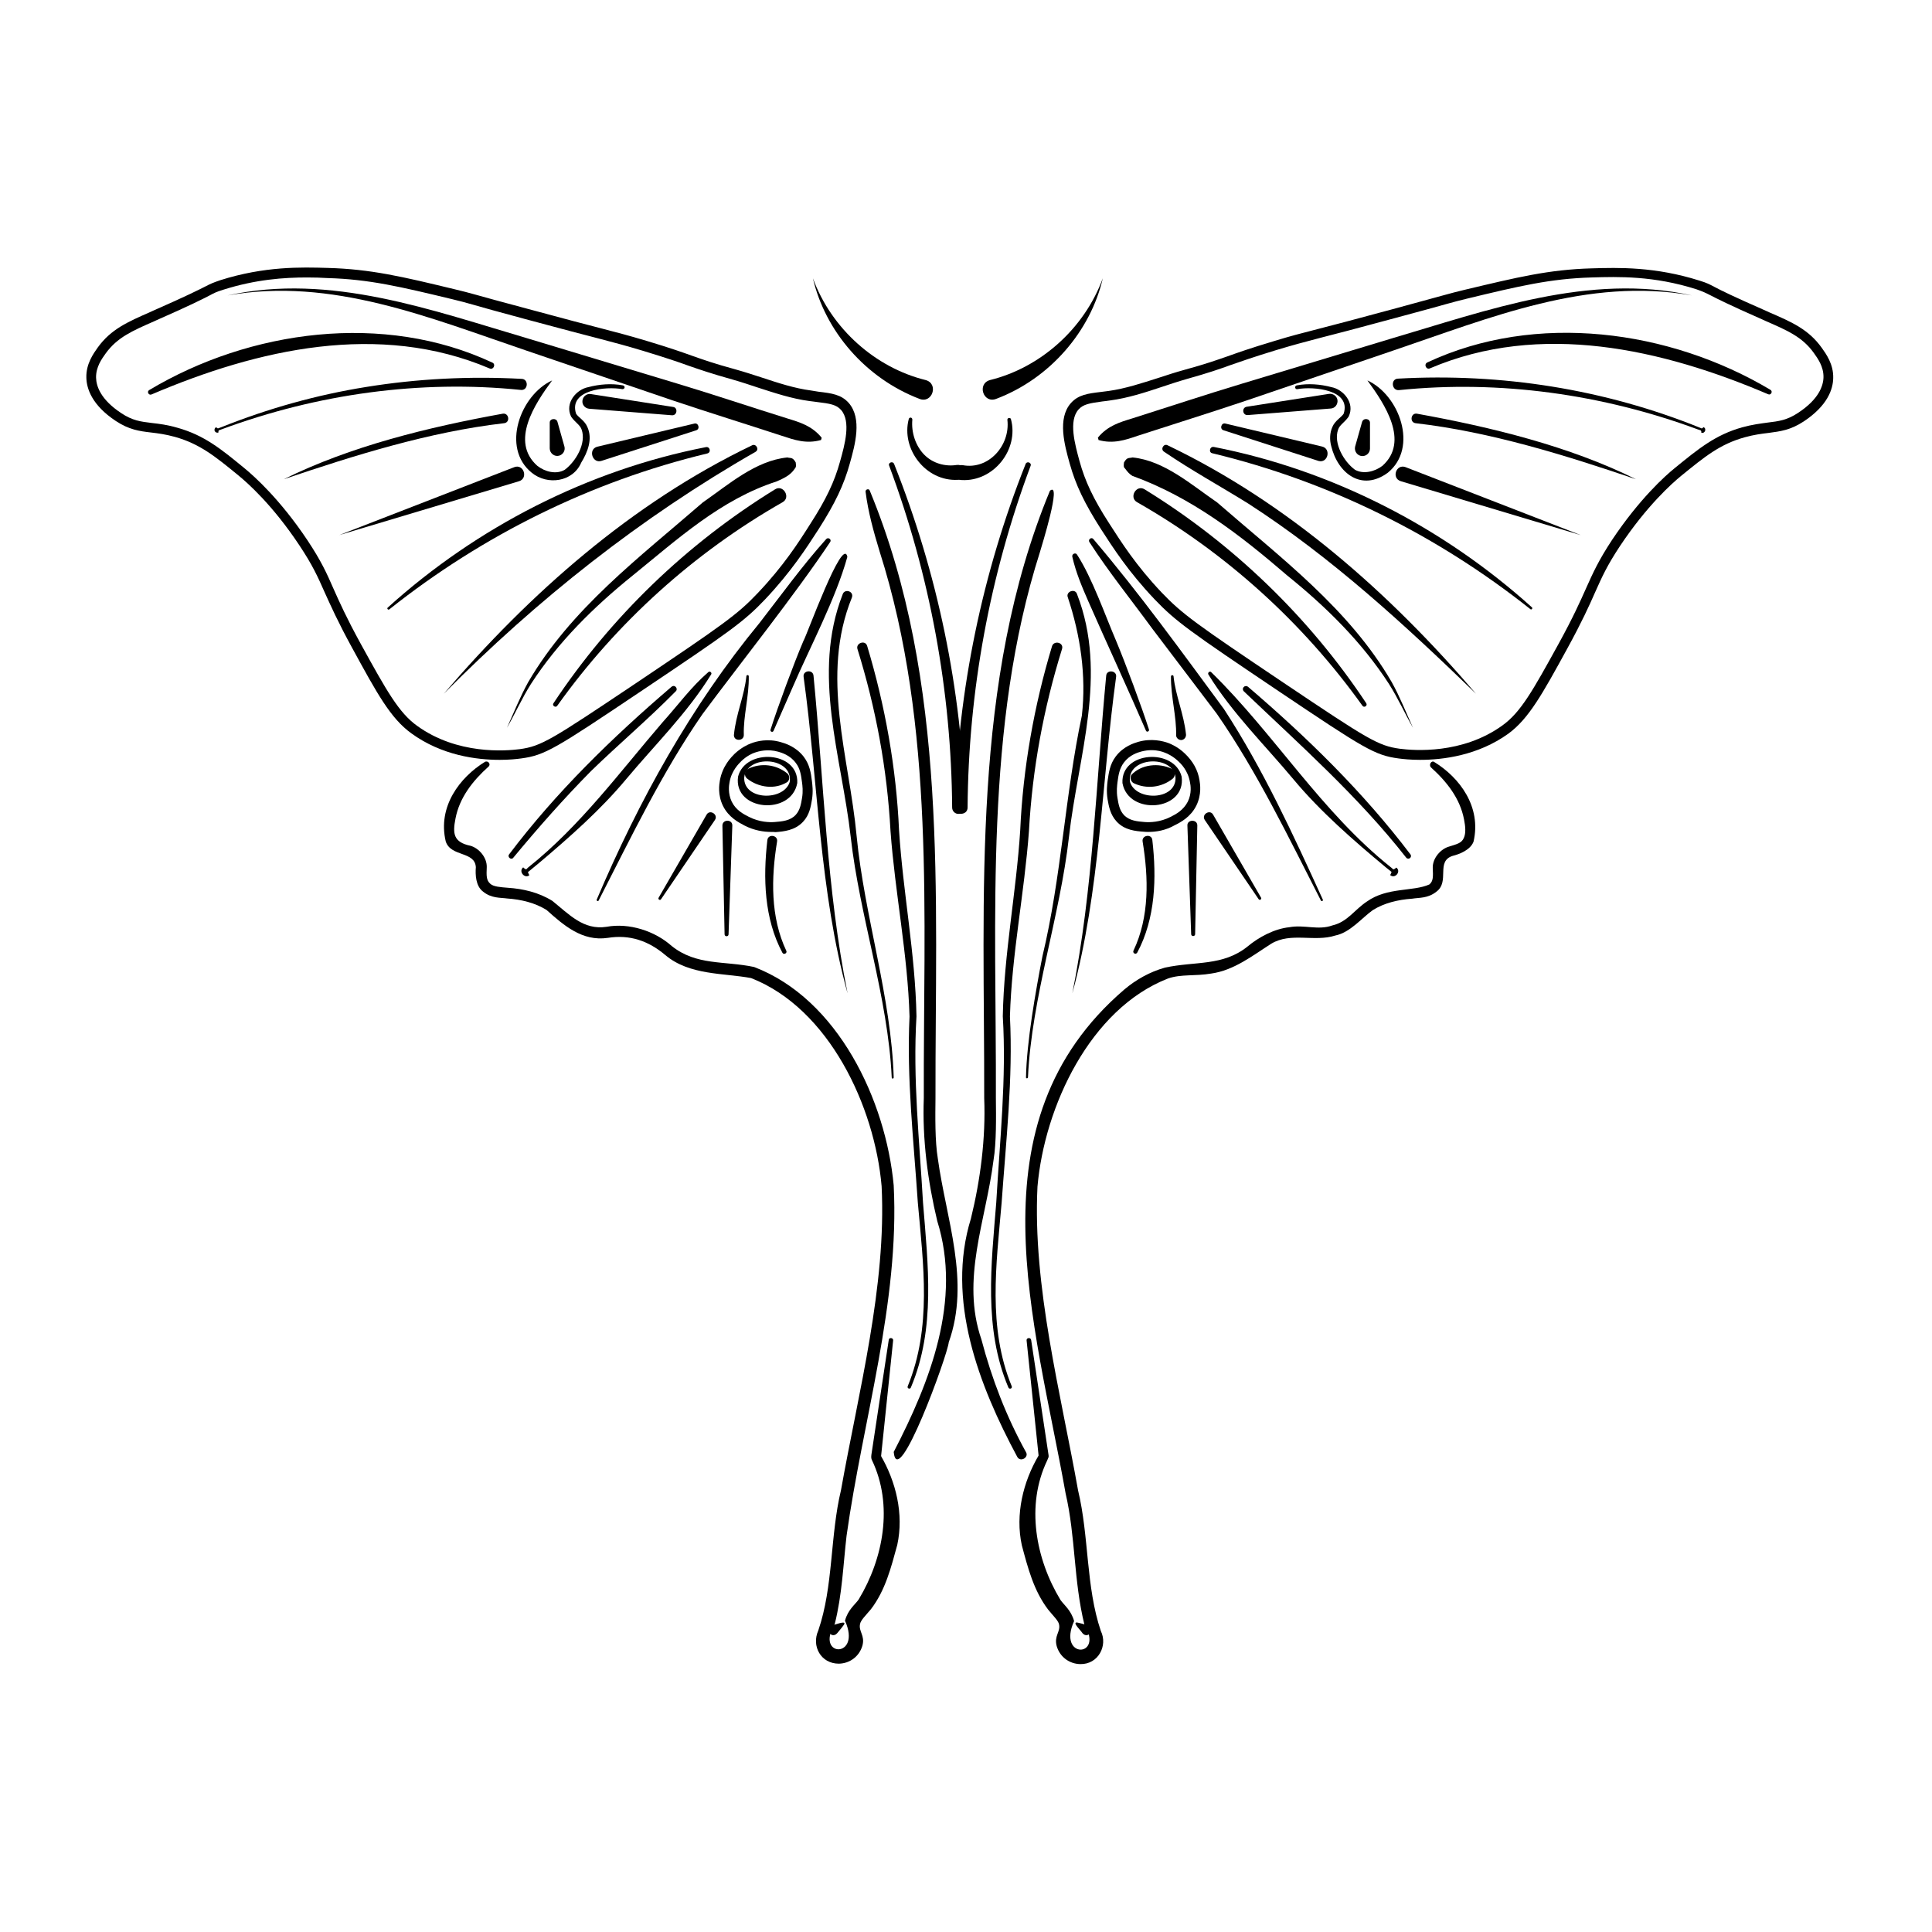 <?xml version="1.0" encoding="UTF-8"?>
<!-- Uploaded to: ICON Repo, www.iconrepo.com, Generator: ICON Repo Mixer Tools -->
<svg fill="#000000" width="800px" height="800px" version="1.1" viewBox="144 144 512 512" xmlns="http://www.w3.org/2000/svg">
 <g>
  <path d="m361.58 260.61c-3.938 1.102-7.137-0.051-10.34-1.102-9.445-3.098-19.785-6.297-29.125-9.445l-38.68-13.172c-25.559-8.66-51.59-19.523-79.141-14.59 27.238-6.035 54.211 3.938 80.086 11.547l39.098 11.809c9.445 2.832 19.734 6.297 29.18 9.238 3.254 0.996 6.508 1.941 9.078 5.09 0.055-0.004-0.156 0.625-0.156 0.625z"/>
  <path d="m290.32 244.82c-4.617 6.246-11.18 16.164-3.938 22.617 2.047 1.625 5.09 2.363 7.293 1.051 2.887-2.152 5.773-6.981 4.461-10.652-0.418-1.258-1.68-1.836-2.781-3.41-1.785-3.672 1.469-7.242 4.512-7.82 2.992-0.789 6.191-1.051 9.238-0.473 0.262 0.051 0.473 0.316 0.418 0.578-0.051 0.262-0.316 0.418-0.578 0.418-4.356-0.789-14.328 0.156-12.281 6.508 0.578 0.945 2.309 1.836 2.992 3.516 1.469 3.203 0.051 6.719-1.625 9.445-2.203 5.144-8.973 6.086-13.121 2.676-8.184-6.613-2.988-20.625 5.41-24.453z"/>
  <path d="m354.87 266.54c0.211 1.469-0.105 1.363-0.262 1.68-1.102 1.73-2.992 2.57-4.777 3.359-14.801 4.777-26.238 15.273-38.152 24.93-10.285 8.293-19.785 17.633-26.977 28.758-2.363 3.727-4.144 7.766-6.352 11.598 1.836-4.039 3.465-8.188 5.617-12.07 11.336-19.469 29.547-33.113 46.289-47.652 6.824-4.723 13.961-11.074 22.41-11.914 0.891 0.262 1.363-0.16 2.203 1.312z"/>
  <path d="m276.41 345.37c-6.086 0-15.324-1.156-23.406-7.031-5.512-3.988-9.078-10.547-15.641-22.566-3.883-7.086-5.773-11.387-7.348-14.852-1.836-4.144-3.148-7.086-6.664-12.387-7.031-10.602-13.699-16.531-16.215-18.578-6.141-5.039-10.234-8.344-16.793-10.18-2.465-0.684-4.512-0.945-6.297-1.156-3.148-0.367-5.824-0.734-9.34-3.043-6.352-4.199-7.766-8.605-7.82-11.492-0.105-3.672 1.891-6.402 3.043-8.031 3.516-4.828 7.871-6.719 13.961-9.395l0.684-0.316c8.973-3.938 12.121-5.562 13.801-6.402 1.418-0.734 1.996-0.996 3.988-1.68 11.754-3.727 21.465-3.465 28.551-3.254 11.336 0.316 19.734 2.309 33.641 5.668 2.414 0.578 3.203 0.789 5.668 1.469 2.258 0.629 5.984 1.68 13.699 3.727 10.078 2.731 15.691 4.199 19.574 5.195 4.828 1.258 7.031 1.836 11.809 3.254 6.297 1.891 9.395 2.992 12.176 3.988 2.992 1.051 5.617 1.996 11.547 3.621 2.258 0.629 4.512 1.363 6.769 2.098 4.305 1.418 8.711 2.887 13.172 3.465l1.938 0.316c3.516 0.418 6.035 0.734 8.031 2.992 3.57 4.144 1.68 11.02 0.262 16.059-1.574 5.668-3.883 10.496-8.188 17.266-3.254 5.039-7.293 11.336-14.223 18.684-5.617 5.93-9.34 8.555-32.801 24.297-22.828 15.324-25.559 17.055-31.906 17.895-1.156 0.16-3.152 0.371-5.672 0.371zm-51.008-127.84c-6.141 0-13.645 0.523-22.25 3.254-1.836 0.578-2.258 0.789-3.621 1.523-1.73 0.891-4.879 2.519-13.961 6.508l-0.684 0.316c-5.879 2.57-9.812 4.305-12.859 8.5-1.051 1.469-2.625 3.621-2.57 6.453 0.051 2.309 1.258 5.824 6.664 9.395 2.992 1.996 5.144 2.258 8.188 2.625 1.891 0.211 4.039 0.473 6.719 1.258 7.137 1.996 11.598 5.668 17.738 10.707 2.625 2.152 9.5 8.293 16.742 19.156 3.621 5.457 5.09 8.711 6.875 12.805 1.523 3.41 3.41 7.66 7.242 14.641 6.875 12.492 10.078 18.211 14.906 21.676 10.652 7.715 23.512 6.664 27.184 6.191 5.773-0.789 8.398-2.465 30.805-17.477 23.195-15.586 26.922-18.211 32.328-23.93 6.769-7.137 10.758-13.328 13.906-18.316 4.199-6.508 6.402-11.18 7.871-16.531 1.258-4.461 2.938-10.602 0.262-13.645-1.258-1.418-2.938-1.68-6.352-2.098-0.629-0.105-1.312-0.156-2.047-0.262-4.723-0.629-9.238-2.152-13.645-3.57-2.203-0.734-4.41-1.469-6.613-2.098-5.984-1.68-8.66-2.625-11.703-3.672-2.731-0.996-5.824-2.047-12.02-3.938-4.723-1.418-6.926-1.996-11.703-3.254-3.883-0.996-9.5-2.465-19.629-5.195-7.715-2.098-11.441-3.098-13.699-3.777-2.414-0.684-3.203-0.891-5.562-1.469-13.75-3.305-22.043-5.301-33.113-5.617-1.672-0.105-3.457-0.16-5.398-0.16z"/>
  <path d="m344.27 263.71c-30.543 17.477-57.887 39.148-82.656 64.129 22.883-26.66 49.75-50.484 81.66-65.809 0.996-0.578 2.043 0.996 0.996 1.68z"/>
  <path d="m331.41 264.18c-30.754 7.398-59.461 21.621-84.23 41.301-0.316 0.262-0.734-0.211-0.418-0.473 23.562-21.309 53.059-36.422 84.281-42.508 1.102-0.262 1.523 1.418 0.367 1.68z"/>
  <path d="m281.55 271.53-47.652 14.273 46.391-18c2.469-0.945 3.781 2.938 1.262 3.727z"/>
  <path d="m281.97 247.33c-26.66-2.731-53.949 1.102-79.086 10.391l-0.578 0.211c-0.156 0.105-0.473-0.051-0.418 0.684-0.418 0.156-0.84-0.051-0.996-0.418-0.156-0.418 0.051-0.84 0.418-0.996 0.418 0.629 0.734 0.156 1.363 0 12.332-4.934 25.242-8.555 38.363-10.652 13.594-2.203 27.395-2.887 41.145-2.152 1.996-0.004 1.836 3.199-0.211 2.934z"/>
  <path d="m273.79 241.66c-29.336-12.492-61.508-5.144-89.637 6.875-0.734 0.316-1.312-0.734-0.629-1.152 26.766-16.008 62.242-20.73 90.949-7.293 0.996 0.418 0.312 1.992-0.684 1.57z"/>
  <path d="m277.61 256.15c-19.941 2.309-39.781 8.555-58.41 14.852 17.688-8.766 38.309-13.801 58.043-17.371 1.629-0.266 2.047 2.309 0.367 2.519z"/>
  <path d="m328.47 258.04-25.031 8.082c-2.414 0.84-3.672-2.992-1.207-3.727 0.051-0.051 25.664-6.086 25.77-6.141 1.098-0.312 1.621 1.473 0.469 1.785z"/>
  <path d="m322.07 254.05-21.938-1.73c-1.102-0.105-1.891-1.051-1.785-2.098 0.105-1.156 1.156-1.996 2.258-1.785 0 0 21.777 3.41 21.777 3.41 1.312 0.156 1.105 2.309-0.312 2.203z"/>
  <path d="m351.4 277.09c-23.406 13.328-43.977 31.855-59.723 53.949-0.418 0.629-1.469-0.051-0.996-0.684 15.113-22.777 35.266-42.246 58.727-56.68 2.148-1.363 4.25 2.156 1.992 3.414z"/>
  <path d="m291.73 255.78 1.836 6.508c0.316 1.051-0.316 2.152-1.363 2.465-1.258 0.367-2.519-0.629-2.519-1.941v-6.769c-0.051-1.152 1.734-1.363 2.047-0.262z"/>
  <path d="m273.47 347.15c-4.199 3.777-7.715 8.238-8.766 13.801-0.789 3.988-0.523 6.246 3.988 7.191 2.203 0.629 4.356 3.043 4.305 5.617-0.105 2.363-0.105 3.516 0.891 4.41 0.84 0.84 2.832 0.945 4.723 1.102 3.988 0.262 8.133 1.207 11.754 3.465 4.461 3.57 8.238 7.82 14.379 6.875 5.984-1.102 12.805 1.102 17.266 5.09 6.559 5.246 13.906 3.883 21.832 5.562 22.25 8.5 34.898 35.32 37 57.887 1.574 31.066-8.238 62.398-12.492 92.836-0.891 7.66-1.156 15.586-3.148 23.457-5.352 8.766 7.293 9.238 2.731-0.945 0.789-2.938 2.625-4.199 3.621-5.617 6.559-10.863 9.238-25.031 3.516-36.945-0.789-1.523 1.523-2.625 2.309-1.258 4.039 6.926 6.191 15.535 4.41 23.723-1.68 6.141-3.148 12.02-6.981 17.055-1.363 1.625-2.731 2.938-2.887 3.938-0.418 1.996 1.363 2.992 0.629 5.719-0.84 2.887-3.359 4.723-6.246 4.777-4.777 0-7.293-4.672-5.457-8.766 4.039-11.754 3.098-25.031 6.035-37.262 4.617-25.926 12.07-54.105 10.758-80.504-1.836-21.203-13.961-47.074-34.586-55.156-7.191-1.363-16.32-0.684-22.723-6.086-4.461-3.777-9.445-5.512-15.273-4.566-6.769 0.996-11.703-3.359-16.215-7.398-3.043-1.891-6.664-2.781-10.445-3.043-1.836-0.262-4.144 0-6.402-1.836-1.941-1.469-2.047-4.512-1.891-6.453-0.262-4.305-6.613-2.676-7.977-6.824-2.203-9.238 3.727-17.004 10.391-21.098 0.848-0.426 1.637 0.676 0.953 1.254z"/>
  <path d="m380.84 528.79c9.656-18.629 18.105-40.199 11.547-61.191-2.519-10.496-3.988-21.727-3.57-32.59-0.156-48.125 3.098-98.453-11.703-144.84-1.574-5.195-3.043-10.391-3.727-15.848-0.105-0.629 0.891-0.945 1.102-0.316 20.941 50.59 17.32 107.38 17.422 161.01-0.051 4.672-0.156 11.387 0.629 16.059 2.203 16.059 8.66 32.434 2.887 48.648-0.312 3.41-13.535 39.727-14.586 29.074z"/>
  <path d="m364.52 574.7c0.684-0.051 3.254-1.156 3.254-0.473 0.211 0.156-1.836 2.465-1.891 2.57-1.574 1.789-3.621-1.359-1.363-2.098z"/>
  <path d="m380.69 499.24-3.203 30.754c-0.051 0.734-0.734 1.258-1.418 1.156-0.734-0.051-1.258-0.789-1.156-1.523l4.617-30.543c0.055-0.734 1.262-0.578 1.16 0.156z"/>
  <path d="m348.36 364.47c-1.941 0-4.461-0.367-7.031-1.68-1.574-0.84-4.199-2.152-5.719-5.195-1.469-2.992-0.996-5.773-0.84-6.719 0.684-3.938 3.098-6.297 3.883-7.086 1.73-1.625 3.465-2.465 4.356-2.781 1.469-0.578 4.461-1.363 7.977-0.316 1.102 0.316 3.938 1.156 6.035 3.883 1.574 2.098 1.891 4.305 2.152 6.453 0.105 0.945 0.367 2.676 0 4.934-0.316 1.785-0.629 3.988-2.363 5.824-2.152 2.309-5.144 2.57-7.293 2.731-0.316-0.047-0.738-0.047-1.156-0.047zm-7.875-18.789c-0.629 0.629-2.625 2.519-3.148 5.617-0.156 0.789-0.473 2.938 0.578 5.144 1.102 2.258 3.098 3.305 4.566 4.039 2.781 1.418 5.457 1.469 6.824 1.363 1.941-0.156 4.094-0.316 5.562-1.891 1.156-1.258 1.418-2.887 1.68-4.461 0.316-1.836 0.105-3.305 0-4.144-0.262-1.941-0.473-3.672-1.68-5.195-1.523-2.047-3.727-2.676-4.617-2.938-2.781-0.789-5.144-0.156-6.297 0.262-0.527 0.16-2.051 0.84-3.469 2.203z"/>
  <path d="m342.27 347.73c3.41-1.625 7.398-1.156 10.34 1.207 0.684 0.578 0.734 1.625 0.105 2.258-3.254 2.152-7.766 1.523-10.758-0.891-0.84-0.684-0.684-2.047 0.312-2.574z"/>
  <path d="m341.22 350.09c-0.156 6.086 10.547 6.246 12.07 1.102 0.891-6.664-11.441-7.348-12.07-1.102zm-1.629-0.262c1.891-7.609 16.113-6.824 15.691 1.68-1.574 8.711-16.949 7.453-15.691-1.68z"/>
  <path d="m364 287.64c-9.078 13.645-23.879 32.223-33.797 45.555-10.758 15.535-18.945 32.645-27.551 49.438-0.105 0.316-0.629 0.105-0.523-0.211 11.18-26.238 24.93-51.219 43.141-73.316 5.824-7.504 11.336-15.168 17.688-22.25 0.52-0.578 1.516 0.105 1.043 0.785z"/>
  <path d="m282.65 373.86c0.945 0.891 0.789 0.418 1.418-0.051 13.699-10.914 24.246-25.297 35.582-38.469 3.988-4.41 7.504-9.289 12.07-13.227 0.367-0.367 1.051 0.156 0.734 0.629-6.297 10.234-14.957 18.684-22.617 27.867-6.613 7.926-14.801 15.168-22.617 21.777-0.789 0.629-2.258 1.891-3.043 2.519-0.105 0.156-0.523-0.051 0.105 1.051-1.266 1-2.945-1.047-1.633-2.098z"/>
  <path d="m278.93 370.4c12.492-16.531 27.344-30.965 43.035-44.398 0.367-0.316 0.891-0.262 1.156 0.105 0.316 0.367 0.262 0.891-0.105 1.156-7.242 7.348-15.062 13.961-22.41 21.098-7.191 7.293-14.012 15.008-20.57 22.934-0.527 0.734-1.684-0.16-1.105-0.895z"/>
  <path d="m342.43 323.22c0.105 5.301-1.469 10.547-1.312 15.535 0.051 1.68-2.625 1.785-2.625 0.051 0.523-5.562 2.781-10.391 3.305-15.586 0-0.418 0.633-0.418 0.633 0z"/>
  <path d="m338.07 362.84-0.996 28.758c0 0.684-1.051 0.684-1.051 0l-0.578-28.758c-0.051-1.785 2.731-1.785 2.625 0z"/>
  <path d="m333.45 361.32-14.273 20.992c-0.262 0.418-0.891 0-0.629-0.418l12.699-21.988c0.84-1.523 3.199-0.055 2.203 1.414z"/>
  <path d="m368.56 291.57c-3.098 11.18-9.918 23.93-14.535 34.637l-5.039 11.492c-0.211 0.473-0.945 0.211-0.789-0.316 1.891-5.984 6.246-17.738 8.711-23.512 0.844-1.309 10.445-28.074 11.652-22.301z"/>
  <path d="m359.59 323.06c2.731 28.078 3.465 56.68 9.027 84.18-7.453-26.977-7.82-56.051-11.652-83.863-0.262-1.734 2.465-2.047 2.625-0.316z"/>
  <path d="m369.77 302.33c-8.449 20.836-0.734 42.035 1.258 63.344 2.047 21.043 9.184 42.613 9.812 63.867 0 0.367-0.523 0.418-0.523 0-0.996-21.309-8.5-42.613-10.863-63.711-2.414-21.359-10.391-43.141-2.152-64.289 0.477-1.625 3.047-0.891 2.469 0.789z"/>
  <path d="m373.81 315.19c4.777 15.848 7.715 32.379 8.449 48.859 1.051 16.48 4.305 32.695 4.617 49.277-0.996 16.582 0.789 32.906 1.73 49.332 1.312 16.426 3.41 33.379-3.203 49.016-0.156 0.578-1.102 0.316-0.84-0.316 6.402-15.641 4.144-32.223 2.676-48.598-1.102-16.426-2.992-32.957-2.203-49.383-0.473-16.426-3.832-32.695-5.039-49.121-0.891-16.48-3.883-32.59-8.766-48.281-0.469-1.574 2.106-2.465 2.578-0.785z"/>
  <path d="m349.93 367.04c-1.574 9.605-1.785 19.996 2.465 28.969 0.262 0.629-0.734 1.102-1.051 0.473-4.828-9.027-5.144-19.785-3.988-29.809 0.16-1.781 2.887-1.363 2.574 0.367z"/>
  <path d="m434.95 259.98c2.57-3.148 5.824-4.094 9.078-5.09 9.445-2.992 19.734-6.402 29.18-9.238l39.098-11.809c25.871-7.609 52.848-17.582 80.086-11.547-27.551-4.934-53.531 5.93-79.141 14.59l-38.68 13.172c-9.34 3.148-19.734 6.402-29.125 9.445-3.203 1.102-6.453 2.203-10.34 1.102 0.055 0.004-0.156-0.625-0.156-0.625z"/>
  <path d="m506.38 244.82c8.449 3.832 13.594 17.789 5.406 24.457-6.875 5.039-13.227 0.262-15.008-7.086-0.418-1.574-0.418-3.41 0.316-5.039 0.684-1.68 2.414-2.57 2.992-3.516 2.047-6.352-7.926-7.293-12.281-6.508-0.262 0.051-0.523-0.105-0.578-0.418-0.051-0.262 0.156-0.523 0.418-0.578 3.043-0.578 6.246-0.316 9.238 0.473 3.043 0.578 6.297 4.144 4.512 7.82-1.102 1.574-2.363 2.152-2.781 3.41-1.312 3.672 1.574 8.555 4.461 10.652 2.203 1.258 5.246 0.523 7.293-1.051 7.191-6.453 0.629-16.32-3.988-22.617z"/>
  <path d="m441.88 266.54c0.84-1.469 1.312-1.051 2.258-1.312 8.398 0.84 15.586 7.242 22.41 11.914 16.742 14.59 35.004 28.184 46.289 47.652 2.152 3.883 3.777 8.031 5.617 12.07-2.203-3.883-3.988-7.871-6.352-11.598-7.191-11.125-16.688-20.469-26.977-28.758-12.543-10.812-25.402-20.73-41.039-26.398-0.734-0.418-1.363-1.156-1.891-1.891-0.211-0.316-0.527-0.211-0.316-1.68z"/>
  <path d="m520.34 345.37c-2.519 0-4.512-0.211-5.668-0.367-6.352-0.84-9.078-2.57-31.906-17.895-23.406-15.742-27.133-18.367-32.801-24.297-6.926-7.293-10.969-13.594-14.223-18.629-4.356-6.824-6.664-11.652-8.238-17.266-1.418-5.039-3.305-11.965 0.262-16.059 1.996-2.258 4.512-2.57 8.031-2.992l2.047-0.262c4.461-0.629 8.871-2.098 13.172-3.465 2.258-0.734 4.461-1.469 6.769-2.098 5.93-1.625 8.5-2.57 11.547-3.621 2.781-0.996 5.879-2.098 12.176-3.988 4.777-1.469 6.981-1.996 11.809-3.254 3.883-0.996 9.5-2.465 19.574-5.195 7.66-2.098 11.387-3.098 13.645-3.727 2.519-0.684 3.254-0.891 5.668-1.469 13.906-3.305 22.25-5.352 33.641-5.668 7.086-0.211 16.793-0.473 28.551 3.254 2.047 0.629 2.57 0.945 3.988 1.68 1.68 0.891 4.828 2.465 13.801 6.402l0.684 0.316c6.086 2.625 10.445 4.566 13.906 9.395 1.156 1.625 3.148 4.356 3.043 8.031-0.051 2.938-1.469 7.293-7.82 11.492-3.516 2.309-6.191 2.625-9.34 3.043-1.785 0.211-3.832 0.473-6.297 1.156-6.613 1.836-10.652 5.195-16.793 10.18-2.519 2.047-9.184 8.031-16.215 18.578-3.516 5.301-4.828 8.293-6.664 12.387-1.523 3.465-3.465 7.766-7.348 14.852-6.559 11.965-10.18 18.578-15.641 22.566-8.035 5.762-17.273 6.918-23.359 6.918zm-90.527-92.84c-2.676 3.043-0.945 9.184 0.262 13.645 1.469 5.352 3.672 10.023 7.871 16.531 3.203 4.984 7.137 11.18 13.906 18.316 5.457 5.719 9.133 8.344 32.328 23.93 22.355 15.008 25.031 16.688 30.805 17.477 3.672 0.473 16.531 1.523 27.184-6.191 4.828-3.465 8.031-9.184 14.906-21.676 3.832-6.981 5.719-11.23 7.242-14.641 1.836-4.094 3.254-7.293 6.875-12.805 7.242-10.863 14.117-17.055 16.742-19.156 6.191-5.039 10.652-8.711 17.738-10.707 2.676-0.734 4.828-0.996 6.719-1.258 3.043-0.367 5.195-0.629 8.188-2.625 5.406-3.57 6.613-7.086 6.664-9.395 0.051-2.832-1.523-4.984-2.57-6.453-3.043-4.25-6.981-5.93-12.859-8.5l-0.684-0.316c-9.078-3.988-12.227-5.617-13.961-6.508-1.363-0.684-1.785-0.891-3.57-1.523-11.336-3.621-20.781-3.359-27.711-3.148-11.074 0.316-19.363 2.309-33.113 5.617-2.363 0.578-3.148 0.789-5.617 1.469-2.258 0.629-5.984 1.68-13.645 3.727-10.078 2.731-15.691 4.199-19.629 5.195-4.777 1.258-6.981 1.836-11.703 3.254-6.191 1.891-9.289 2.992-12.02 3.938-3.043 1.102-5.719 2.047-11.703 3.727-2.203 0.629-4.41 1.363-6.613 2.098-4.41 1.469-8.922 2.938-13.645 3.57-0.734 0.105-1.418 0.211-2.047 0.262-3.402 0.473-5.082 0.734-6.34 2.148z"/>
  <path d="m453.48 262.03c31.855 15.273 58.777 39.098 81.66 65.809-18.789-18.211-38.309-36.16-60.246-50.328-7.398-4.617-15.113-8.816-22.41-13.801-1.051-0.684-0.055-2.309 0.996-1.68z"/>
  <path d="m465.7 262.45c31.227 6.086 60.719 21.254 84.281 42.508 0.262 0.262-0.105 0.734-0.418 0.473-24.77-19.68-53.477-33.902-84.23-41.301-1.102-0.16-0.785-1.891 0.367-1.68z"/>
  <path d="m516.5 267.8 46.391 18-47.652-14.273c-2.57-0.789-1.258-4.672 1.262-3.727z"/>
  <path d="m514.51 244.34c27.289-1.523 54.789 2.781 80.137 13.066 0.211 0.051 0.316 0.367 0.789-0.211 0.945 0.367 0.367 1.836-0.578 1.469 0.105-0.789-0.418-0.629-0.996-0.891-25.137-9.289-52.426-13.121-79.086-10.391-2 0.211-2.312-2.992-0.266-3.043z"/>
  <path d="m522.28 240.04c28.707-13.434 64.129-8.711 90.949 7.293 0.629 0.418 0.105 1.469-0.629 1.156-28.129-12.02-60.352-19.363-89.637-6.875-1 0.473-1.734-1.102-0.684-1.574z"/>
  <path d="m519.5 253.63c19.734 3.57 40.41 8.605 58.043 17.371-18.684-6.352-38.469-12.543-58.41-14.852-1.629-0.211-1.262-2.785 0.367-2.519z"/>
  <path d="m468.75 256.25 25.609 6.086c2.465 0.578 1.574 4.461-0.891 3.832-0.051 0-25.086-8.082-25.191-8.133-1.152-0.312-0.629-2.098 0.473-1.785z"/>
  <path d="m474.41 251.79 21.777-3.41c1.051-0.156 2.098 0.578 2.258 1.625 0.156 1.102-0.629 2.203-1.785 2.258l-21.938 1.73c-1.465 0.16-1.727-1.992-0.312-2.203z"/>
  <path d="m447.34 273.68c23.457 14.434 43.609 33.902 58.727 56.68 0.418 0.629-0.523 1.312-0.996 0.684-15.797-22.094-36.316-40.621-59.723-53.949-2.258-1.262-0.211-4.781 1.992-3.414z"/>
  <path d="m507.06 256.1v6.769c0 1.102-0.891 1.996-1.996 1.996-1.312 0-2.258-1.258-1.941-2.519 0 0 1.836-6.508 1.836-6.508 0.371-1.207 2.152-0.945 2.102 0.262z"/>
  <path d="m524.11 345.95c6.664 4.094 12.543 11.809 10.391 21.098-0.84 2.203-3.672 3.305-5.562 3.777-4.512 1.469-0.629 6.824-4.305 9.5-2.258 1.785-4.512 1.523-6.402 1.836-3.777 0.262-7.453 1.156-10.445 3.043-2.938 2.098-5.984 5.93-9.918 6.719-5.562 1.785-11.754-0.945-16.949 2.152-4.879 3.098-9.867 7.086-15.953 7.926-4.25 0.734-7.977 0.105-11.441 1.312-20.625 8.031-32.746 33.953-34.586 55.156-1.312 26.398 6.141 54.578 10.758 80.504 2.938 12.227 2.047 25.504 6.035 37.262 1.891 3.883-0.684 8.871-5.457 8.766-2.887-0.051-5.406-1.891-6.246-4.777-0.734-2.731 1.051-3.777 0.629-5.719-0.156-0.996-1.574-2.309-2.887-3.938-3.832-5.039-5.352-10.969-6.981-17.055-1.785-8.188 0.367-16.848 4.41-23.723 0.367-0.629 1.156-0.84 1.785-0.473 0.578 0.367 0.84 1.102 0.523 1.73-5.719 11.914-3.043 26.082 3.516 36.945 0.996 1.418 2.832 2.731 3.621 5.617-4.566 10.129 8.082 9.707 2.731 0.945-2.887-11.754-2.309-23.25-4.984-34.793-8.082-45.555-25.559-98.242 15.535-133.51 3.098-2.625 6.824-4.723 10.812-5.824 7.926-1.73 15.273-0.316 21.832-5.562 2.938-2.465 7.086-4.723 11.125-5.144 3.988-0.734 7.609 0.891 11.387-0.473 4.039-0.945 5.773-4.094 9.184-6.352 5.406-3.832 12.227-2.57 16.531-4.512 1.051-0.891 0.996-2.047 0.891-4.41-0.051-2.57 2.098-4.984 4.305-5.617 2.203-0.684 3.359-0.945 3.938-2.309 0.578-1.258 0.418-3.043 0.051-4.879-1.051-5.562-4.566-10.023-8.766-13.801-0.68-0.742 0.16-1.949 0.895-1.422z"/>
  <path d="m413.59 530.1c-10.18-18.996-18.945-41.617-12.281-63.188 2.519-10.285 3.938-21.254 3.516-31.855 0.105-53.688-3.516-110.42 17.422-161.01 3.254-2.676-2.258 14.852-2.625 16.164-14.801 46.391-11.547 96.773-11.703 144.84 0.051 4.777 0.156 11.809-0.629 16.426-1.996 15.953-8.711 31.539-3.203 47.496 2.731 10.391 6.613 20.469 11.809 29.859 0.844 1.367-1.465 2.781-2.305 1.262z"/>
  <path d="m430.86 576.8c-0.367-0.629-2.363-2.519-1.73-2.781 0.051-0.262 2.938 0.684 3.148 0.684 2.203 0.734 0.156 3.883-1.418 2.098z"/>
  <path d="m417.27 499.13 4.617 30.543c0.105 0.734-0.367 1.363-1.102 1.469s-1.418-0.418-1.523-1.156l-3.203-30.754c-0.102-0.73 1.105-0.887 1.211-0.102z"/>
  <path d="m448.39 364.47c-0.418 0-0.84 0-1.207-0.051-2.152-0.156-5.144-0.367-7.293-2.731-1.68-1.836-2.047-4.039-2.363-5.824-0.367-2.203-0.105-3.988 0-4.934 0.316-2.152 0.578-4.356 2.152-6.453 2.047-2.731 4.934-3.57 5.984-3.883 3.516-0.996 6.508-0.211 7.977 0.316 0.684 0.262 2.57 1.051 4.356 2.781 2.152 2.047 3.465 4.41 3.883 7.086 0.156 0.945 0.629 3.727-0.84 6.719-1.523 3.043-4.144 4.41-5.719 5.195-2.469 1.41-4.988 1.777-6.93 1.777zm0.785-21.672c-0.84 0-1.73 0.105-2.731 0.367-0.945 0.262-3.098 0.891-4.617 2.938-1.156 1.574-1.418 3.203-1.68 5.195-0.105 0.891-0.316 2.363 0 4.199 0.262 1.574 0.523 3.203 1.68 4.461 1.469 1.574 3.621 1.73 5.562 1.891 1.363 0.105 4.039 0.051 6.824-1.363 1.469-0.734 3.41-1.785 4.566-4.039 1.102-2.203 0.734-4.41 0.578-5.144-0.523-3.148-2.465-4.984-3.148-5.617-1.469-1.363-2.887-1.996-3.465-2.203-0.734-0.316-1.996-0.684-3.57-0.684z"/>
  <path d="m454.79 350.35c-2.938 2.363-6.981 2.832-10.34 1.207-0.789-0.418-1.051-1.418-0.629-2.203 2.676-2.832 7.242-3.254 10.707-1.625 0.941 0.523 1.102 1.887 0.262 2.621z"/>
  <path d="m457.15 349.83c1.207 9.133-14.117 10.391-15.691 1.68-0.418-8.504 13.805-9.289 15.691-1.68zm-1.625 0.262c-0.629-6.246-12.961-5.562-12.07 1.102 1.52 5.144 12.227 4.984 12.07-1.102z"/>
  <path d="m433.74 286.85c12.281 14.434 23.406 29.859 34.637 45.082 10.391 15.953 18.316 33.219 26.188 50.484 0.156 0.316-0.367 0.578-0.523 0.211-8.605-16.793-16.793-33.902-27.551-49.438 0 0-17.109-22.566-17.109-22.566-5.562-7.609-11.547-15.008-16.688-22.984-0.422-0.633 0.523-1.418 1.047-0.789z"/>
  <path d="m512.41 375.91c0.629-1.102 0.211-0.84 0.105-1.051-0.262-0.211-1.051-0.84-1.312-1.051-8.449-7.031-17.266-14.695-24.352-23.195-7.66-9.184-16.32-17.633-22.617-27.867-0.262-0.473 0.367-0.996 0.734-0.629 16.742 16.375 29.18 37.051 47.652 51.746 0.629 0.418 0.473 0.891 1.418 0.051 1.363 1-0.316 3.098-1.629 1.996z"/>
  <path d="m516.66 371.29c-12.754-16.27-28.129-29.859-42.98-44.031-0.367-0.316-0.418-0.891-0.051-1.207 0.316-0.316 0.789-0.316 1.102-0.051 15.691 13.434 30.543 27.918 43.035 44.398 0.574 0.73-0.473 1.625-1.105 0.891z"/>
  <path d="m455 323.22c0.523 5.144 2.731 9.918 3.305 15.43 0.051 0.734-0.473 1.363-1.156 1.469-0.734 0.051-1.363-0.473-1.469-1.156 0.156-5.039-1.418-10.285-1.363-15.691 0.004-0.418 0.633-0.469 0.684-0.051z"/>
  <path d="m461.3 362.79-0.578 28.758c0 0.684-1.051 0.684-1.051 0l-0.996-28.758c-0.105-1.68 2.676-1.73 2.625 0z"/>
  <path d="m465.49 359.9 12.699 21.988c0.262 0.418-0.367 0.789-0.629 0.418 0 0-14.273-20.992-14.273-20.992-0.996-1.465 1.363-2.934 2.203-1.414z"/>
  <path d="m429.44 291c3.988 6.141 7.453 16.113 10.34 22.828 2.414 5.773 6.824 17.582 8.711 23.512 0.156 0.473-0.578 0.789-0.789 0.316-4.41-10.234-10.812-24.09-15.273-34.27-1.68-3.832-3.305-7.66-4.25-11.809-0.211-0.785 0.895-1.258 1.262-0.578z"/>
  <path d="m439.78 323.38c-3.832 27.816-4.25 56.887-11.598 83.863 5.512-27.445 6.297-56.102 8.973-84.18 0.105-1.68 2.887-1.418 2.625 0.316z"/>
  <path d="m429.44 301.49c8.238 21.309 0.262 42.875-2.152 64.289-2.363 21.098-9.867 42.402-10.863 63.711 0 0.367-0.578 0.367-0.523 0 0.156-9.238 2.57-22.934 4.356-32.066 5.039-20.992 5.984-42.77 10.445-63.762 1.207-10.547-0.367-21.309-3.727-31.383-0.582-1.523 1.992-2.469 2.465-0.789z"/>
  <path d="m425.45 315.98c-4.879 15.691-7.871 31.805-8.766 48.281-1.207 16.426-4.566 32.695-5.039 49.121 0.84 16.426-1.051 33.012-2.203 49.383-1.418 16.375-3.727 33.012 2.676 48.598 0.105 0.262 0 0.578-0.316 0.629-0.262 0.051-0.473-0.051-0.578-0.316-6.613-15.641-4.512-32.645-3.203-49.016 0.945-16.48 2.731-32.801 1.73-49.332 0.316-16.582 3.57-32.801 4.617-49.277 0.734-16.48 3.672-33.012 8.449-48.859 0.586-1.57 3.156-0.891 2.633 0.789z"/>
  <path d="m449.38 366.62c1.156 10.023 0.84 20.781-3.988 29.809-0.156 0.262-0.473 0.418-0.734 0.262-0.316-0.156-0.418-0.473-0.262-0.789 4.25-8.922 3.988-19.312 2.414-28.863-0.316-1.73 2.414-2.148 2.57-0.418z"/>
  <path d="m380.95 266.96c11.492 28.863 17.949 59.828 18.789 91 0.051 0.945-0.734 1.73-1.68 1.73-0.945 0.051-1.73-0.734-1.73-1.68-0.211-30.805-5.879-61.613-16.688-90.582-0.371-0.785 0.941-1.359 1.309-0.469z"/>
  <path d="m417.11 267.48c-10.809 28.918-16.477 59.723-16.688 90.531 0 2.203-3.465 2.203-3.41 0 0.891-31.172 7.293-62.137 18.789-91.055 0.312-0.84 1.676-0.367 1.309 0.523z"/>
  <path d="m397.85 271.16c-8.5 0.473-15.113-8.188-13.016-16.113 0.051-0.262 0.316-0.418 0.578-0.367 0.211 0.051 0.367 0.262 0.367 0.523-0.316 3.465 0.891 6.981 3.148 9.289 2.258 2.309 5.562 3.203 8.605 2.731 2.781-0.367 3.098 3.938 0.316 3.938z"/>
  <path d="m399.16 267.28c6.824 1.258 12.594-5.195 11.809-12.02-0.051-0.578 0.84-0.684 0.945-0.156 2.152 7.926-4.512 16.582-13.066 16.113-2.734-0.109-2.418-4.359 0.312-3.938z"/>
  <path d="m406.4 244.71c13.172-3.254 24.875-13.434 29.859-26.977-3.254 14.012-13.961 26.555-28.234 31.961-3.465 1.363-5.195-4.039-1.625-4.984z"/>
  <path d="m387.66 249.7c-14.273-5.457-24.98-17.949-28.234-31.961 4.984 13.539 16.688 23.723 29.859 26.977 3.57 0.945 1.789 6.348-1.625 4.984z"/>
 </g>
</svg>